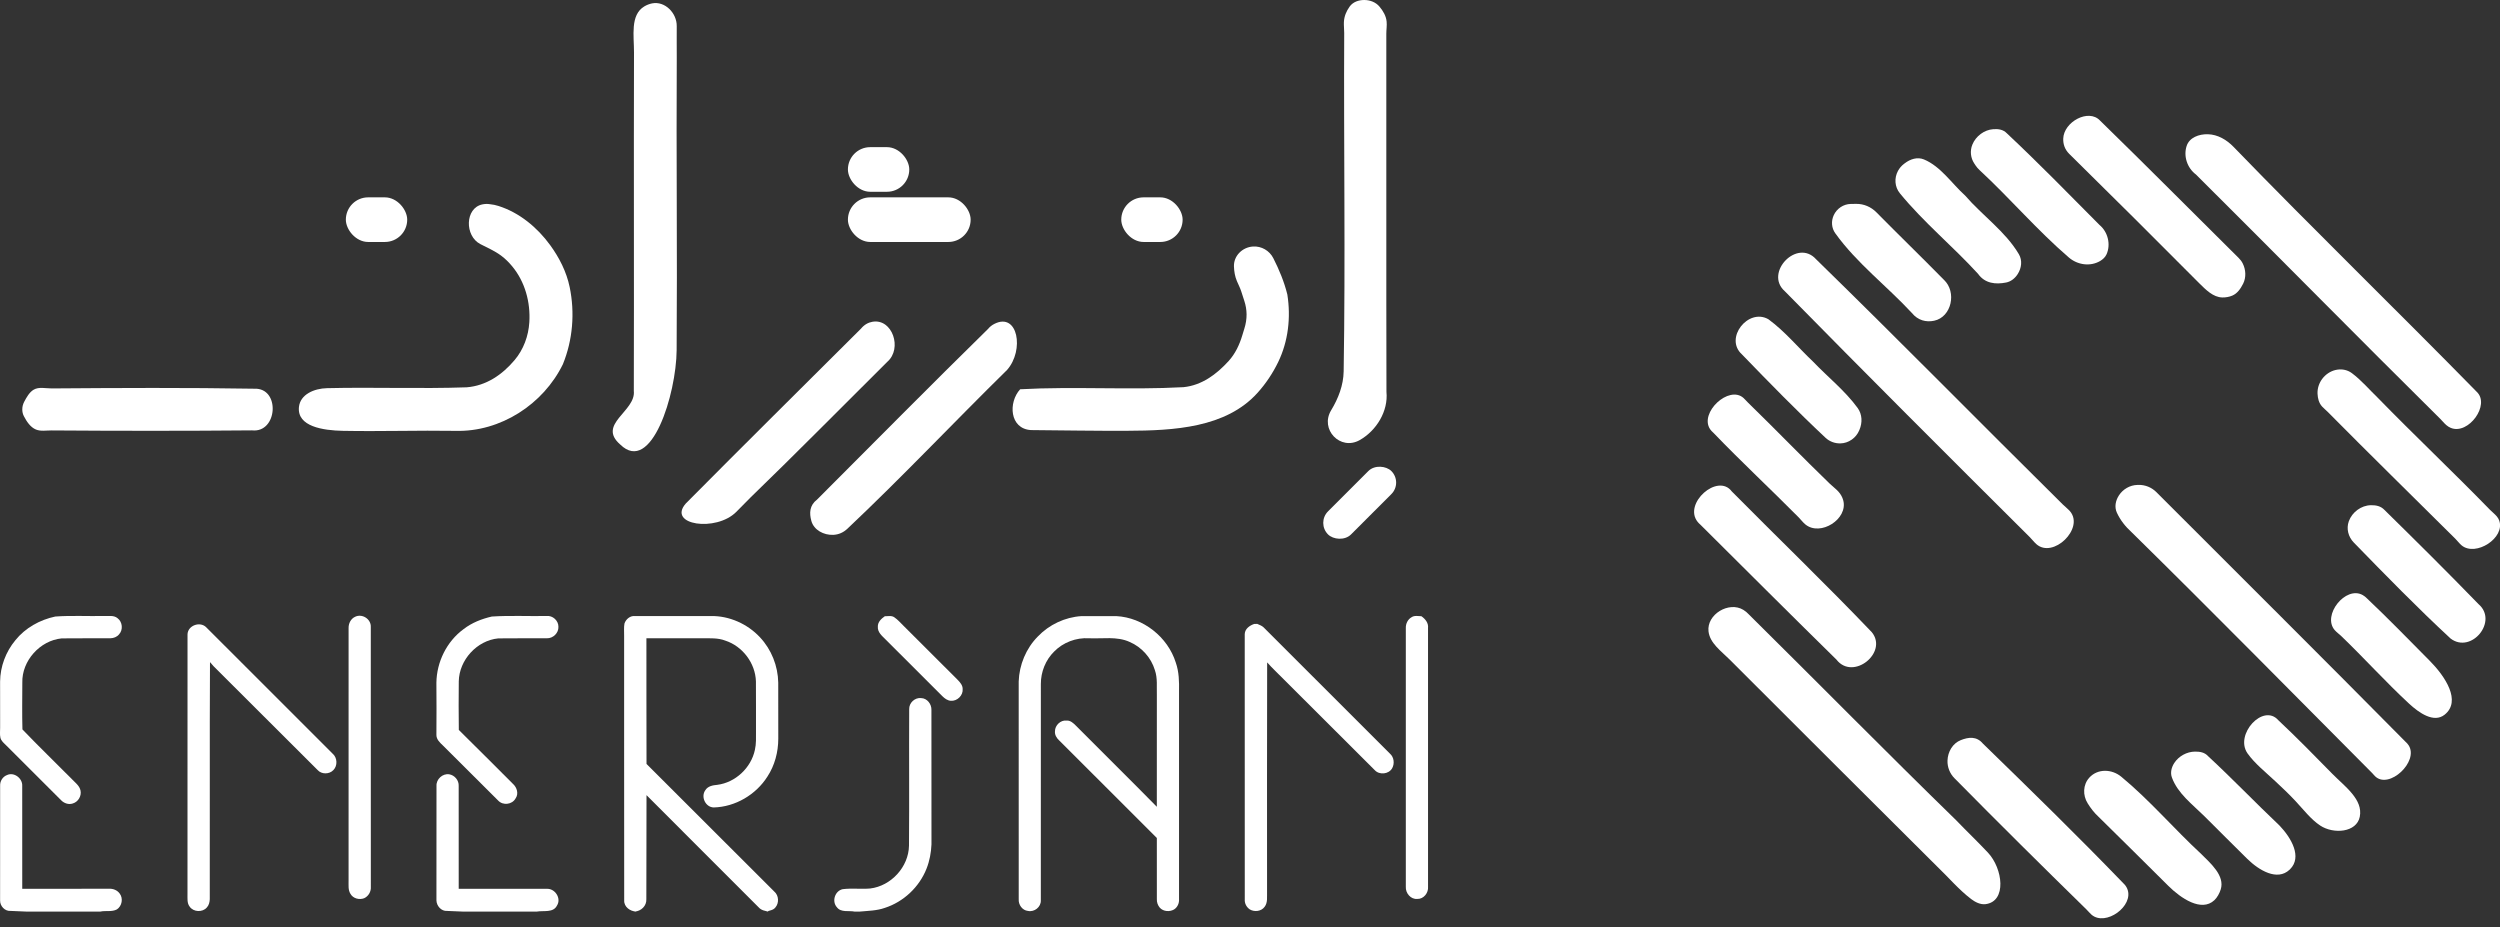 <svg width="186" height="69" viewBox="0 0 186 69" fill="none" xmlns="http://www.w3.org/2000/svg">
<rect x="0" y="0" width="186" height="69" fill="#333333" stroke="none"/>
<rect x="97.948" y="38.903" width="6.665" height="2.424" rx="1.212" transform="rotate(-45 97.948 38.903)" fill="white"/>
<rect x="63.085" y="14.683" width="9.131" height="3.32" rx="1.66" fill="white"/>
<rect x="63.085" y="10.948" width="4.565" height="3.32" rx="1.66" fill="white"/>
<rect x="83.422" y="14.683" width="4.565" height="3.32" rx="1.66" fill="white"/>
<rect x="25.731" y="14.683" width="4.565" height="3.32" rx="1.66" fill="white"/>
<path d="M100.418 0.483C100.662 0.146 101.08 0 101.496 0V0C101.93 0 102.359 0.162 102.637 0.496C102.909 0.824 103.123 1.184 103.165 1.604C103.195 1.907 103.141 2.212 103.142 2.516C103.151 11.396 103.131 20.275 103.152 29.154C103.297 30.586 102.41 32.038 101.163 32.743C99.719 33.561 98.177 31.942 99.038 30.523V30.523C99.572 29.641 99.951 28.663 99.968 27.632C100.105 19.245 99.967 10.846 100.009 2.456C100.01 2.185 99.974 1.913 99.986 1.643C100.006 1.213 100.169 0.826 100.418 0.483Z" fill="white"/>
<path d="M47.17 3.909C47.174 2.672 46.873 1.118 47.933 0.479C48.112 0.371 48.311 0.293 48.515 0.252C49.468 0.062 50.361 0.97 50.349 1.942V1.942C50.339 2.722 50.355 3.523 50.351 4.303C50.309 11.556 50.396 18.809 50.342 26.057C50.317 29.314 48.464 35.353 46.142 33.069V33.069C44.405 31.556 47.322 30.605 47.156 29.086C47.18 20.696 47.145 12.3 47.17 3.909Z" fill="white"/>
<path d="M153.505 10.316C153.54 9.07 155.392 8.056 156.241 8.969V8.969C159.707 12.348 163.118 15.783 166.558 19.194C166.685 19.32 166.779 19.442 166.859 19.601V19.601C167.093 20.065 167.124 20.644 166.889 21.108C166.697 21.485 166.46 21.831 166.086 21.992C165.854 22.092 165.597 22.135 165.345 22.131C164.653 22.119 164.103 21.544 163.629 21.079C160.421 17.85 157.187 14.636 153.942 11.439C153.616 11.112 153.493 10.72 153.505 10.316Z" fill="white"/>
<path d="M146.742 10.763C146.994 10.135 147.623 9.658 148.298 9.612C148.675 9.586 149.034 9.628 149.319 9.926C151.67 12.131 153.926 14.444 156.199 16.732C156.83 17.255 157.057 18.186 156.726 18.923C156.629 19.137 156.45 19.301 156.248 19.42V19.42C155.513 19.849 154.569 19.714 153.924 19.159C151.576 17.141 149.55 14.759 147.279 12.655C147.167 12.552 147.067 12.436 146.982 12.309C146.952 12.263 146.92 12.215 146.887 12.165C146.61 11.75 146.556 11.226 146.742 10.763V10.763Z" fill="white"/>
<path d="M163.384 12.989C162.714 12.485 162.443 11.608 162.685 10.862C162.889 10.231 163.6 9.971 164.262 9.987V9.987C165.001 10.006 165.665 10.399 166.179 10.93C172.128 17.073 178.276 23.04 184.266 29.149V29.149C185.3 30.114 183.642 32.38 182.337 31.834C182.221 31.786 182.109 31.717 182.002 31.625C181.838 31.482 181.703 31.308 181.548 31.155C175.461 25.135 169.458 19.027 163.384 12.989Z" fill="white"/>
<path d="M141.706 12.155C142.12 11.834 142.656 11.661 143.139 11.861C144.392 12.379 145.213 13.657 146.209 14.553C147.492 16.041 149.2 17.214 150.203 18.911C150.475 19.371 150.405 19.944 150.116 20.393V20.393C149.915 20.706 149.616 20.95 149.25 21.021C148.474 21.173 147.677 21.096 147.166 20.372C145.289 18.319 143.11 16.535 141.35 14.38C140.964 13.907 140.92 13.25 141.21 12.713V12.713C141.318 12.515 141.466 12.34 141.645 12.202C141.665 12.187 141.686 12.171 141.706 12.155Z" fill="white"/>
<path d="M35.738 18.161C34.562 17.554 34.589 15.485 35.883 15.208C36.072 15.168 36.268 15.161 36.455 15.193C36.673 15.213 36.882 15.259 37.085 15.323C38.642 15.817 39.971 16.918 40.933 18.238V18.238C41.615 19.174 42.149 20.227 42.384 21.361C42.779 23.269 42.616 25.29 41.878 27.101C40.422 30.08 37.235 32.149 33.892 32.056C31.099 32.011 28.3 32.108 25.51 32.054C24.041 32.025 22.087 31.74 22.242 30.278V30.278C22.342 29.338 23.378 28.903 24.323 28.88C27.789 28.795 31.258 28.939 34.718 28.816C36.178 28.702 37.377 27.871 38.288 26.788C38.951 26 39.318 25.004 39.382 23.976V23.976C39.475 22.485 39.06 20.96 38.105 19.811C37.859 19.516 37.589 19.246 37.282 19.018C36.807 18.666 36.263 18.432 35.738 18.161V18.161Z" fill="white"/>
<path d="M136.43 16.012C136.659 15.514 137.154 15.182 137.702 15.173C137.837 15.171 137.972 15.169 138.108 15.168C138.67 15.163 139.207 15.394 139.602 15.794C141.264 17.478 142.962 19.125 144.623 20.814V20.814C145.599 21.722 145.203 23.589 143.898 23.863C143.308 23.987 142.695 23.843 142.242 23.284C140.384 21.279 138.14 19.582 136.545 17.356C136.262 16.962 136.228 16.453 136.43 16.012V16.012Z" fill="white"/>
<path d="M91.806 19.832C91.775 19.039 92.428 18.392 93.22 18.341V18.341C93.853 18.3 94.448 18.644 94.735 19.21C95.171 20.071 95.544 20.963 95.778 21.911V21.911C96.047 23.609 95.848 25.387 95.098 26.935C94.694 27.768 94.178 28.541 93.564 29.223C91.213 31.836 87.345 32.038 83.83 32.051C81.453 32.06 79.074 32.019 76.701 31.998C75.109 31.899 75.005 29.939 75.9 28.961C79.95 28.738 84.011 29.029 88.057 28.805C89.42 28.667 90.516 27.844 91.411 26.859C91.9 26.322 92.215 25.655 92.424 24.959C92.474 24.79 92.526 24.621 92.579 24.452C92.689 24.108 92.748 23.746 92.745 23.384V23.384C92.741 23.047 92.685 22.715 92.58 22.395C92.502 22.158 92.426 21.92 92.35 21.683C92.265 21.416 92.132 21.168 92.024 20.91C91.879 20.566 91.82 20.202 91.806 19.832Z" fill="white"/>
<path d="M132.789 21.666C131.239 20.304 133.704 17.715 135.118 19.29C141.289 25.312 147.338 31.465 153.47 37.53C153.628 37.686 153.807 37.82 153.959 37.982C153.979 38.004 153.999 38.026 154.017 38.048C155.082 39.327 152.741 41.59 151.501 40.48V40.48C151.328 40.325 151.17 40.115 151.005 39.952C144.906 33.887 138.817 27.802 132.789 21.666Z" fill="white"/>
<path d="M64.055 24.454C64.302 24.154 64.595 23.995 64.906 23.94C66.393 23.677 67.156 25.93 66.015 26.919V26.919C62.62 30.288 59.266 33.699 55.829 37.022C55.477 37.369 55.132 37.728 54.783 38.081C53.281 39.601 49.616 39.065 51.025 37.458V37.458C55.346 33.101 59.708 28.785 64.055 24.454Z" fill="white"/>
<path d="M73.514 24.469C73.642 24.311 73.803 24.187 73.983 24.096C75.734 23.209 76.225 26.049 74.928 27.521V27.521C70.944 31.436 67.109 35.505 63.047 39.337C62.752 39.615 62.397 39.776 61.993 39.793V39.793C61.287 39.823 60.549 39.435 60.364 38.753C60.207 38.178 60.223 37.602 60.785 37.172C65.023 32.934 69.234 28.666 73.514 24.469Z" fill="white"/>
<path d="M129.601 26.367C128.265 25.166 130.069 22.893 131.567 23.751C132.809 24.661 133.792 25.867 134.905 26.918C135.998 28.063 137.274 29.07 138.209 30.354C138.553 30.827 138.573 31.45 138.34 31.986C138.331 32.005 138.323 32.025 138.315 32.044C138.2 32.307 138.017 32.533 137.782 32.699C137.777 32.703 137.771 32.707 137.765 32.711C137.515 32.887 137.224 32.984 136.917 32.989V32.989C136.515 32.997 136.118 32.849 135.824 32.575C133.687 30.571 131.635 28.473 129.601 26.367Z" fill="white"/>
<path d="M172.425 29.295C172.387 28.482 172.968 27.719 173.759 27.529V27.529C174.181 27.427 174.631 27.501 174.979 27.761C175.69 28.291 176.273 28.986 176.913 29.601C179.653 32.412 182.511 35.11 185.249 37.924C185.415 38.094 185.609 38.238 185.762 38.42C185.845 38.518 185.903 38.621 185.941 38.726C186.407 40.011 184.197 41.445 183.143 40.575V40.575C182.974 40.434 182.83 40.234 182.673 40.079C179.498 36.926 176.301 33.795 173.155 30.618C173.026 30.488 172.879 30.375 172.758 30.239C172.521 29.973 172.442 29.644 172.425 29.295Z" fill="white"/>
<path d="M1.658 30.46C1.658 30.265 1.706 30.073 1.796 29.9C1.976 29.557 2.188 29.182 2.5 28.996C2.894 28.761 3.398 28.903 3.856 28.899C8.872 28.86 13.889 28.836 18.905 28.92C20.876 28.822 20.668 32.232 18.749 32.019C13.781 32.064 8.803 32.061 3.834 32.024C3.445 32.021 3.035 32.105 2.675 31.957C2.268 31.79 1.989 31.374 1.776 30.962C1.695 30.807 1.658 30.634 1.658 30.46V30.46Z" fill="white"/>
<path d="M127.231 31.931C126.412 30.711 128.633 28.627 129.721 29.614V29.614C129.831 29.713 129.94 29.846 130.046 29.949C132.095 31.942 134.081 34.004 136.14 35.992C136.348 36.193 136.586 36.364 136.78 36.579C136.959 36.776 137.074 36.995 137.137 37.226C137.511 38.613 135.448 39.926 134.329 39.025V39.025C134.142 38.875 133.988 38.661 133.819 38.491C131.722 36.374 129.538 34.345 127.474 32.196C127.374 32.114 127.294 32.026 127.231 31.931Z" fill="white"/>
<path d="M126.31 38.834C125.203 37.475 127.8 35.159 128.847 36.564V36.564C132.31 40.063 135.867 43.48 139.262 47.036C140.495 48.549 137.869 50.671 136.631 49.074C133.241 45.747 129.877 42.383 126.502 39.029C126.431 38.968 126.367 38.903 126.31 38.834Z" fill="white"/>
<path d="M157.648 36.857C157.951 36.392 158.467 36.092 159.022 36.079C159.049 36.078 159.077 36.078 159.104 36.077C159.603 36.065 160.082 36.263 160.435 36.615C166.622 42.805 172.831 48.978 178.982 55.199C179.071 55.277 179.143 55.361 179.201 55.449C179.985 56.649 177.751 58.752 176.715 57.761V57.761C176.622 57.671 176.529 57.555 176.438 57.464C170.499 51.498 164.595 45.498 158.594 39.6C158.135 39.185 157.751 38.699 157.495 38.143C157.302 37.721 157.395 37.246 157.648 36.857V36.857Z" fill="white"/>
<path d="M174.753 38.778C174.999 38.103 175.675 37.6 176.393 37.587C176.77 37.581 177.128 37.645 177.407 37.942C179.757 40.251 182.102 42.575 184.396 44.941C185.893 46.215 183.87 48.674 182.326 47.509C179.85 45.218 177.482 42.789 175.124 40.367C174.712 39.944 174.551 39.333 174.753 38.778V38.778Z" fill="white"/>
<path d="M173.705 46.882C172.744 45.782 174.519 43.551 175.789 44.275C175.9 44.339 176.009 44.422 176.112 44.529C177.702 46.033 179.227 47.607 180.771 49.162C181.918 50.316 183.151 52.165 181.876 53.176V53.176C181.076 53.811 179.974 53.038 179.226 52.343C177.49 50.733 175.896 48.965 174.188 47.322C174.037 47.176 173.844 47.041 173.705 46.882V46.882Z" fill="white"/>
<path d="M128.676 49.061C128.05 48.433 127.213 47.853 127.113 46.972V46.972C126.97 45.715 128.627 44.714 129.706 45.374C129.855 45.465 129.992 45.578 130.111 45.71C135.259 50.8 140.334 55.958 145.518 61.007C146.302 61.823 147.125 62.607 147.9 63.432C149.012 64.615 149.326 67.077 147.714 67.27V67.27C147.345 67.314 146.956 67.119 146.66 66.894C145.726 66.184 144.967 65.272 144.119 64.465C138.969 59.329 133.81 54.208 128.676 49.061Z" fill="white"/>
<path d="M167.22 56.058C166.225 54.66 168.384 52.293 169.51 53.587V53.587C170.884 54.877 172.203 56.225 173.524 57.571C174.448 58.513 175.829 59.475 175.567 60.769V60.769C175.33 61.94 173.62 62.079 172.623 61.421C171.934 60.966 171.368 60.221 170.77 59.582C170.299 59.077 169.792 58.6 169.287 58.128C168.577 57.463 167.757 56.812 167.22 56.058Z" fill="white"/>
<path d="M144.894 56.585C144.916 55.931 145.277 55.303 145.886 55.064C146.461 54.837 147.059 54.766 147.519 55.314C151.039 58.74 154.564 62.177 157.975 65.713C158.116 65.844 158.211 65.985 158.271 66.131C158.792 67.407 156.649 68.953 155.607 68.051V68.051C155.475 67.937 155.354 67.784 155.23 67.662C151.93 64.433 148.653 61.186 145.411 57.899C145.066 57.55 144.878 57.075 144.894 56.585V56.585Z" fill="white"/>
<path d="M161.769 56.762C162.101 56.255 162.7 55.926 163.306 55.92C163.671 55.917 164.018 55.968 164.278 56.255C166.093 57.935 167.804 59.724 169.598 61.424V61.424C170.484 62.351 171.291 63.764 170.382 64.669C170.367 64.683 170.352 64.698 170.337 64.712C169.429 65.56 168.082 64.767 167.195 63.897C166.123 62.846 165.07 61.778 164.003 60.722C163.116 59.844 162.022 59.036 161.59 57.846C161.457 57.482 161.557 57.086 161.769 56.762V56.762Z" fill="white"/>
<path d="M155.321 59.766C154.948 59.167 154.968 58.387 155.44 57.862V57.862C156.06 57.174 157.115 57.203 157.829 57.793C159.952 59.548 161.755 61.674 163.779 63.545C164.46 64.225 165.547 65.154 165.221 66.176C165.129 66.465 164.967 66.769 164.746 66.977V66.977C163.785 67.878 162.247 66.829 161.314 65.898C159.591 64.18 157.858 62.472 156.125 60.763C155.806 60.469 155.547 60.129 155.321 59.766Z" fill="white"/>
<path d="M1.143 47.635C1.881 46.714 2.966 46.113 4.113 45.87C5.316 45.784 6.526 45.854 7.731 45.83C8.07 45.849 8.463 45.754 8.747 45.995C9.116 46.268 9.172 46.864 8.855 47.199C8.698 47.391 8.451 47.484 8.208 47.487C7.002 47.498 5.796 47.477 4.591 47.496C2.976 47.651 1.613 49.168 1.661 50.794C1.658 51.953 1.637 53.113 1.669 54.269C2.873 55.529 4.134 56.74 5.36 57.979C5.599 58.234 5.921 58.46 5.993 58.826C6.074 59.23 5.811 59.664 5.415 59.778C5.109 59.885 4.763 59.764 4.545 59.535C3.186 58.181 1.833 56.82 0.471 55.467C0.302 55.293 0.085 55.135 0.03 54.884C-0.025 54.634 0.013 54.377 0.01 54.123C0.013 52.986 0.012 51.847 0.007 50.709C0.019 49.593 0.429 48.492 1.143 47.635Z" fill="white"/>
<path d="M34.482 46.813C35.099 46.332 35.838 46.044 36.594 45.87C37.95 45.784 39.311 45.854 40.669 45.831C41.122 45.779 41.551 46.177 41.547 46.629C41.573 47.088 41.148 47.504 40.691 47.487C39.485 47.497 38.278 47.477 37.073 47.496C35.485 47.647 34.157 49.104 34.133 50.697C34.122 51.901 34.117 53.105 34.136 54.308C35.485 55.63 36.812 56.977 38.152 58.309C38.458 58.576 38.61 59.053 38.356 59.407C38.102 59.864 37.423 59.946 37.066 59.564C35.691 58.204 34.331 56.827 32.955 55.466C32.733 55.256 32.47 55.019 32.469 54.687C32.477 53.388 32.481 52.09 32.468 50.791C32.489 49.251 33.236 47.728 34.482 46.813Z" fill="white"/>
<path d="M46.46 46.392C46.565 46.069 46.887 45.796 47.241 45.834C49.124 45.836 51.008 45.837 52.891 45.834C54.26 45.81 55.613 46.419 56.543 47.416C57.394 48.321 57.881 49.548 57.901 50.79C57.906 52.181 57.9 53.572 57.904 54.964C57.903 55.953 57.64 56.947 57.096 57.778C56.242 59.126 54.706 60.032 53.106 60.074C52.493 60.067 52.124 59.285 52.474 58.795C52.661 58.486 53.035 58.422 53.364 58.392C54.718 58.22 55.883 57.124 56.164 55.793C56.269 55.339 56.245 54.87 56.246 54.406C56.241 53.169 56.252 51.932 56.241 50.694C56.201 49.341 55.249 48.08 53.963 47.662C53.415 47.448 52.821 47.493 52.245 47.487C50.862 47.487 49.478 47.486 48.093 47.487C48.101 50.604 48.086 53.72 48.101 56.837C51.275 60.002 54.441 63.174 57.614 66.34C57.949 66.627 57.974 67.195 57.685 67.52C57.529 67.723 57.25 67.739 57.031 67.821L57.249 67.822H57.194C56.926 67.778 56.638 67.726 56.451 67.513C53.672 64.724 50.876 61.951 48.1 59.158C48.084 61.739 48.107 64.32 48.088 66.9C48.112 67.397 47.702 67.793 47.212 67.821L47.417 67.822H47.336C46.889 67.806 46.423 67.479 46.44 66.998C46.43 60.426 46.44 53.854 46.435 47.283C46.44 46.986 46.406 46.686 46.46 46.392Z" fill="white"/>
<path d="M65.828 45.849C66.064 45.852 66.335 45.778 66.542 45.93C66.797 46.102 66.997 46.34 67.216 46.553C68.559 47.894 69.899 49.237 71.245 50.575C71.426 50.761 71.623 50.98 71.622 51.256C71.668 51.734 71.218 52.175 70.744 52.139C70.495 52.124 70.287 51.969 70.117 51.801C68.712 50.397 67.308 48.992 65.901 47.59C65.64 47.323 65.282 47.047 65.311 46.63C65.296 46.283 65.567 46.033 65.828 45.849Z" fill="white"/>
<path d="M77.212 47.358C78.055 46.472 79.24 45.915 80.46 45.839C81.324 45.833 82.19 45.833 83.055 45.839C85.053 45.942 86.884 47.393 87.479 49.298C87.721 49.986 87.734 50.722 87.72 51.443C87.719 56.592 87.72 61.742 87.72 66.891C87.742 67.19 87.609 67.5 87.352 67.663C87.024 67.855 86.556 67.822 86.293 67.537C86.14 67.36 86.058 67.127 86.07 66.894C86.069 65.378 86.072 63.862 86.069 62.346C83.641 59.918 81.21 57.493 78.782 55.066C78.602 54.898 78.468 54.665 78.489 54.411C78.486 53.965 78.907 53.557 79.359 53.61C79.642 53.592 79.859 53.802 80.046 53.988C82.047 56.005 84.076 57.998 86.068 60.025C86.072 57.256 86.069 54.487 86.07 51.717C86.05 51.097 86.131 50.457 85.924 49.86C85.644 48.93 84.938 48.141 84.045 47.76C83.095 47.327 82.028 47.534 81.02 47.487C80.065 47.427 79.094 47.793 78.426 48.478C77.789 49.104 77.436 49.996 77.44 50.886C77.438 56.255 77.442 61.624 77.438 66.993C77.454 67.486 76.956 67.876 76.479 67.773C76.056 67.732 75.76 67.304 75.793 66.895C75.793 61.498 75.795 56.1 75.791 50.702C75.832 49.464 76.338 48.241 77.212 47.358Z" fill="white"/>
<path d="M105.021 45.921C105.236 45.775 105.508 45.841 105.751 45.847C106.039 46.047 106.29 46.348 106.245 46.724C106.246 53.14 106.245 59.555 106.246 65.971C106.289 66.421 105.923 66.898 105.453 66.88C104.962 66.93 104.564 66.448 104.593 65.978C104.594 59.559 104.594 53.139 104.593 46.719C104.583 46.404 104.74 46.078 105.021 45.921Z" fill="white"/>
<path d="M26.428 45.885C26.95 45.634 27.613 46.06 27.587 46.642C27.595 53.087 27.589 59.533 27.59 65.977C27.617 66.332 27.414 66.684 27.088 66.83C26.731 66.964 26.275 66.852 26.078 66.509C25.885 66.211 25.941 65.843 25.934 65.507C25.936 59.244 25.933 52.981 25.935 46.718C25.929 46.378 26.107 46.025 26.428 45.885Z" fill="white"/>
<path d="M93.312 46.422C93.387 46.421 93.462 46.419 93.538 46.417C93.7 46.492 93.88 46.547 94.011 46.675C97.143 49.81 100.28 52.941 103.414 56.073C103.717 56.334 103.768 56.816 103.578 57.156C103.324 57.606 102.625 57.677 102.28 57.297C100.022 55.053 97.775 52.798 95.52 50.551C95.106 50.127 94.668 49.726 94.276 49.283C94.257 54.967 94.272 60.651 94.269 66.335C94.253 66.713 94.336 67.151 94.084 67.471C93.839 67.81 93.326 67.868 92.98 67.657C92.736 67.491 92.586 67.2 92.611 66.904C92.61 60.328 92.616 53.752 92.608 47.176C92.62 46.785 92.974 46.536 93.312 46.422Z" fill="white"/>
<path d="M13.952 47.18C13.986 46.539 14.855 46.22 15.318 46.646C18.462 49.792 21.611 52.933 24.755 56.08C25.101 56.377 25.126 56.976 24.8 57.297C24.501 57.617 23.923 57.622 23.631 57.291C21.049 54.724 18.478 52.146 15.899 49.576C15.803 49.475 15.712 49.368 15.623 49.26C15.591 55.142 15.623 61.024 15.607 66.905C15.596 67.125 15.542 67.354 15.387 67.518C15.065 67.895 14.388 67.862 14.109 67.451C13.903 67.183 13.957 66.831 13.949 66.519C13.953 60.072 13.949 53.625 13.952 47.18Z" fill="white"/>
<path d="M67.644 52.757C67.63 52.292 68.066 51.885 68.53 51.938C68.981 51.947 69.317 52.389 69.298 52.822C69.303 56.156 69.294 59.49 69.302 62.824C69.275 63.438 69.162 64.052 68.935 64.625C68.396 65.998 67.223 67.1 65.82 67.55C65.225 67.76 64.586 67.763 63.966 67.822H63.577C63.153 67.734 62.569 67.907 62.268 67.503C61.866 67.064 62.118 66.272 62.703 66.153C63.377 66.07 64.064 66.162 64.742 66.104C66.303 65.915 67.603 64.495 67.629 62.918C67.657 59.531 67.627 56.143 67.644 52.757Z" fill="white"/>
<path d="M0.522 57.664C1.046 57.417 1.686 57.911 1.653 58.47C1.657 61.022 1.653 63.574 1.655 66.125C3.806 66.126 5.957 66.128 8.108 66.124C8.409 66.104 8.719 66.226 8.899 66.473C9.183 66.831 9.078 67.411 8.698 67.659C8.322 67.863 7.864 67.732 7.462 67.822H1.96C1.667 67.809 1.081 67.785 0.789 67.772C0.361 67.806 -0.003 67.409 0.007 66.994C0.01 64.152 0.005 61.311 0.01 58.469C-0.01 58.123 0.196 57.787 0.522 57.664Z" fill="white"/>
<path d="M32.475 58.47C32.448 57.973 32.927 57.534 33.418 57.607C33.825 57.673 34.148 58.056 34.126 58.473C34.132 61.024 34.126 63.575 34.128 66.126C36.313 66.128 38.497 66.124 40.681 66.128C41.296 66.094 41.785 66.844 41.437 67.376C41.163 67.931 40.434 67.731 39.944 67.822H34.438C34.144 67.81 33.554 67.785 33.26 67.773C32.831 67.803 32.482 67.399 32.471 66.993C32.478 64.153 32.47 61.311 32.475 58.47Z" fill="white"/>
</svg>

